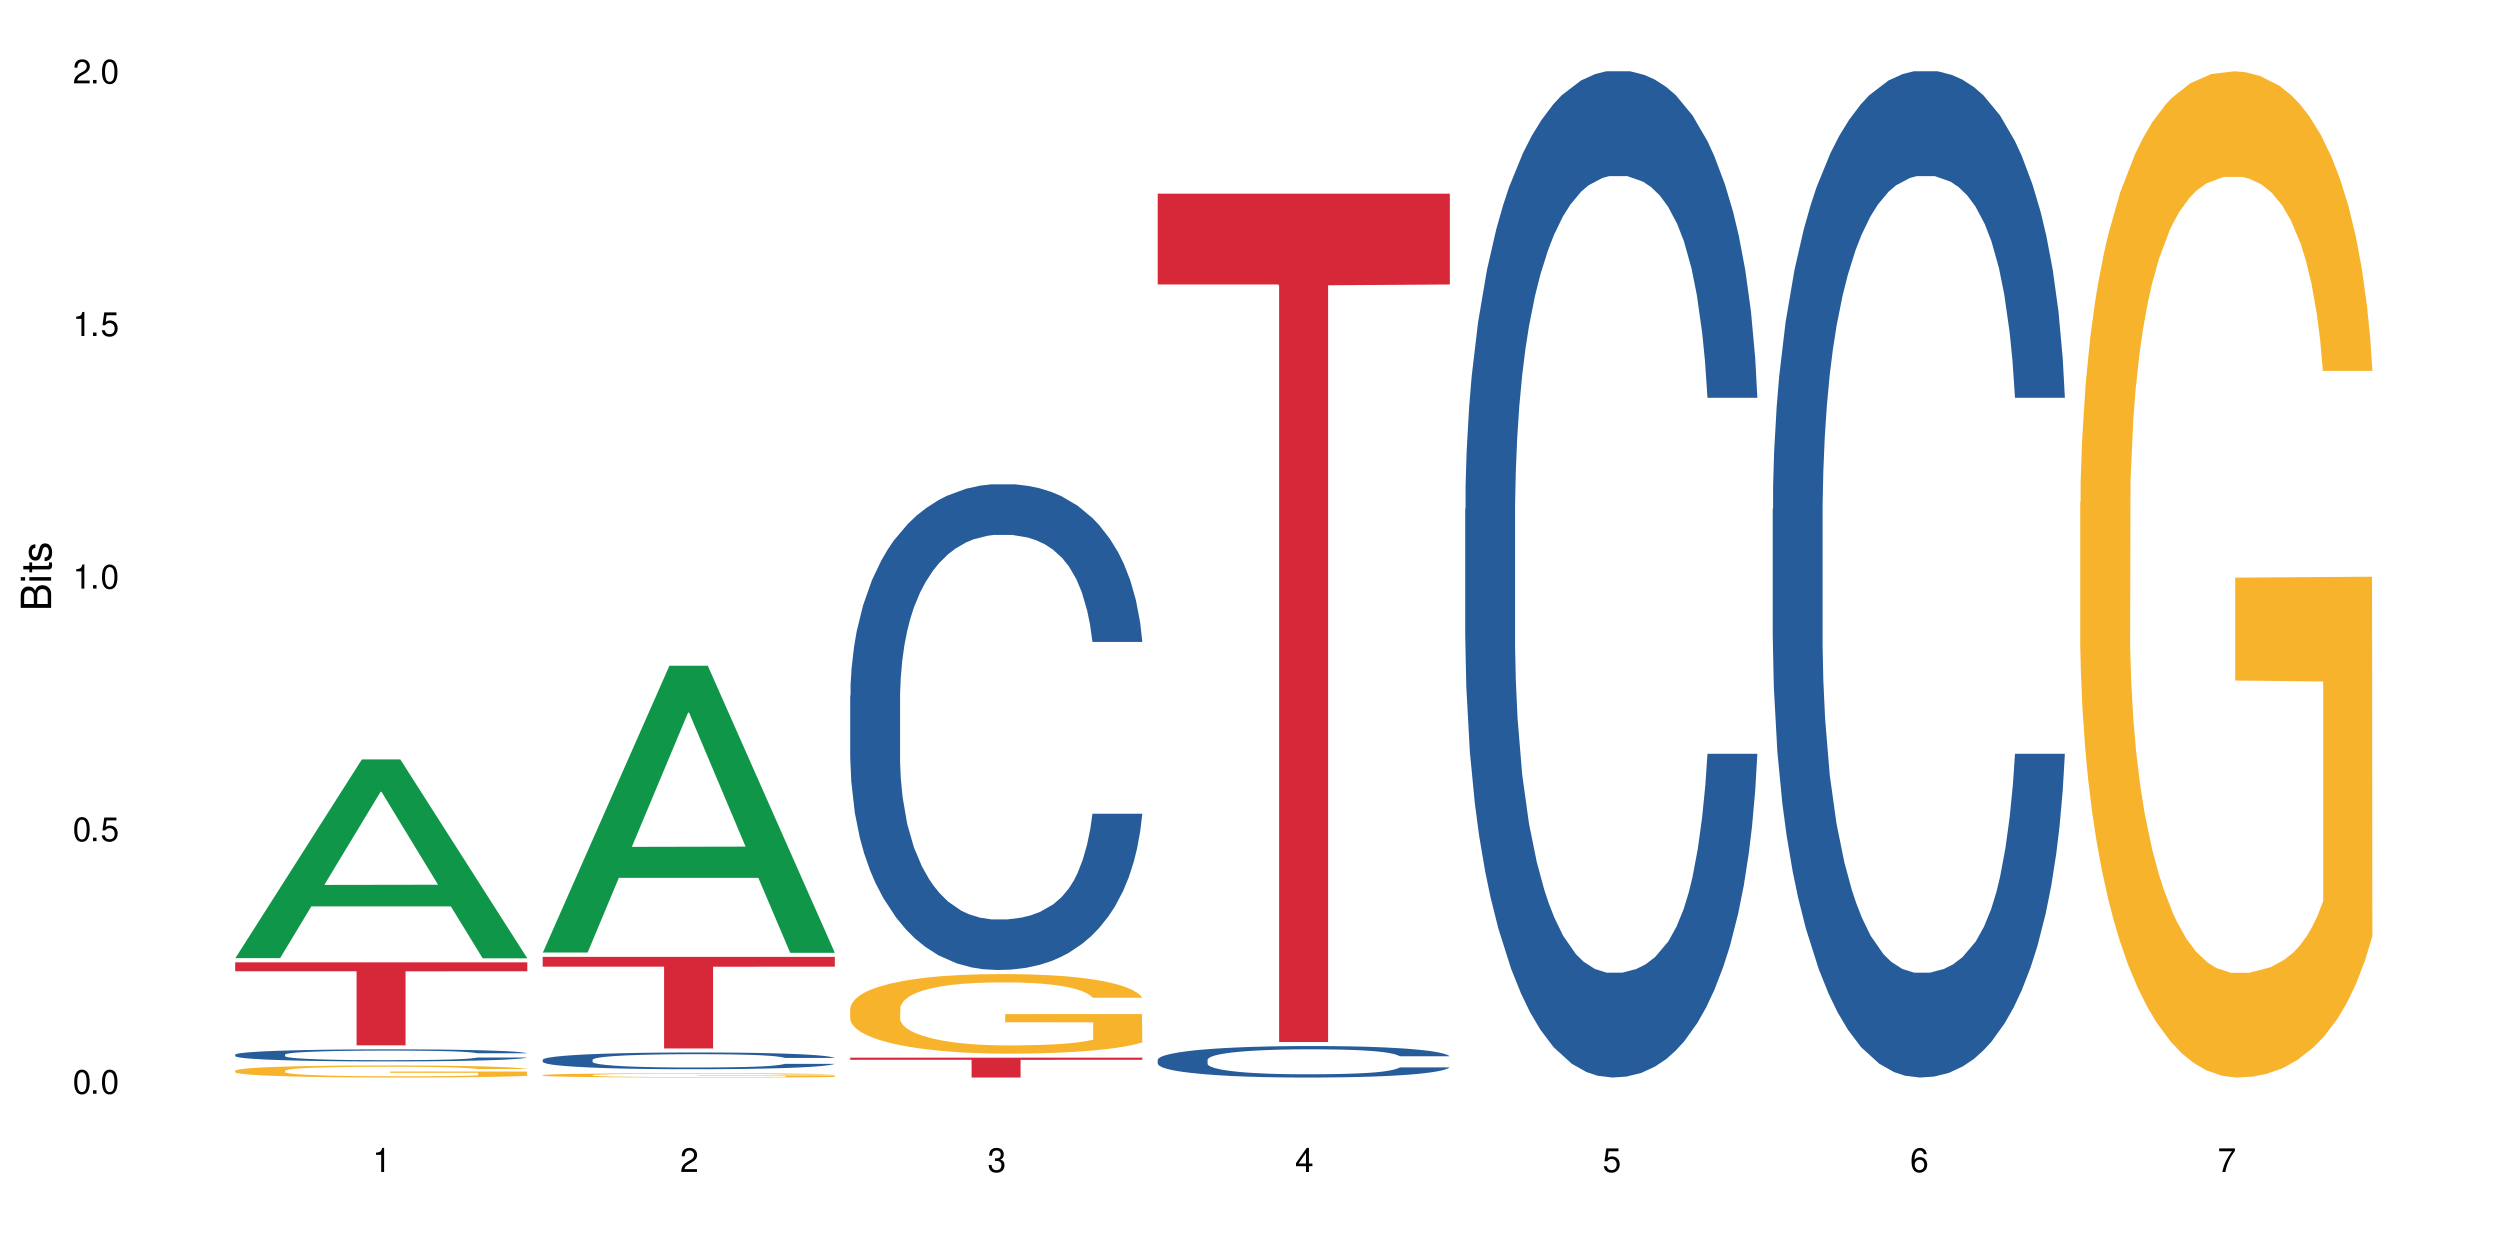 <?xml version="1.0" encoding="UTF-8"?>
<svg xmlns="http://www.w3.org/2000/svg" xmlns:xlink="http://www.w3.org/1999/xlink" width="720" height="360" viewBox="0 0 720 360">
<defs>
<g>
<g id="glyph-0-0">
</g>
<g id="glyph-0-1">
<path d="M 2.641 -6.938 C 2 -6.938 1.422 -6.656 1.078 -6.172 C 0.641 -5.562 0.406 -4.641 0.406 -3.359 C 0.406 -1.016 1.188 0.219 2.641 0.219 C 4.078 0.219 4.859 -1.016 4.859 -3.297 C 4.859 -4.641 4.656 -5.547 4.203 -6.172 C 3.844 -6.656 3.281 -6.938 2.641 -6.938 Z M 2.641 -6.188 C 3.547 -6.188 4 -5.25 4 -3.375 C 4 -1.406 3.562 -0.484 2.625 -0.484 C 1.734 -0.484 1.281 -1.438 1.281 -3.344 C 1.281 -5.25 1.734 -6.188 2.641 -6.188 Z M 2.641 -6.188 "/>
</g>
<g id="glyph-0-2">
<path d="M 1.828 -1 L 0.828 -1 L 0.828 0 L 1.828 0 Z M 1.828 -1 "/>
</g>
<g id="glyph-0-3">
<path d="M 4.562 -6.797 L 1.062 -6.797 L 0.547 -3.094 L 1.328 -3.094 C 1.719 -3.562 2.047 -3.734 2.578 -3.734 C 3.484 -3.734 4.062 -3.109 4.062 -2.094 C 4.062 -1.125 3.484 -0.531 2.578 -0.531 C 1.828 -0.531 1.375 -0.906 1.188 -1.672 L 0.328 -1.672 C 0.453 -1.109 0.547 -0.844 0.75 -0.594 C 1.125 -0.078 1.828 0.219 2.594 0.219 C 3.969 0.219 4.922 -0.781 4.922 -2.219 C 4.922 -3.562 4.031 -4.484 2.719 -4.484 C 2.25 -4.484 1.859 -4.359 1.469 -4.062 L 1.734 -5.969 L 4.562 -5.969 Z M 4.562 -6.797 "/>
</g>
<g id="glyph-0-4">
<path d="M 2.484 -4.938 L 2.484 0 L 3.328 0 L 3.328 -6.938 L 2.766 -6.938 C 2.469 -5.875 2.281 -5.734 0.984 -5.562 L 0.984 -4.938 Z M 2.484 -4.938 "/>
</g>
<g id="glyph-0-5">
<path d="M 4.859 -0.828 L 1.281 -0.828 C 1.359 -1.406 1.672 -1.781 2.5 -2.281 L 3.469 -2.828 C 4.406 -3.344 4.906 -4.062 4.906 -4.906 C 4.906 -5.484 4.672 -6.031 4.266 -6.406 C 3.859 -6.766 3.375 -6.938 2.719 -6.938 C 1.859 -6.938 1.219 -6.625 0.844 -6.031 C 0.609 -5.672 0.5 -5.234 0.484 -4.531 L 1.328 -4.531 C 1.359 -5.016 1.406 -5.281 1.531 -5.516 C 1.75 -5.938 2.188 -6.203 2.703 -6.203 C 3.469 -6.203 4.031 -5.641 4.031 -4.891 C 4.031 -4.344 3.719 -3.859 3.125 -3.516 L 2.234 -3 C 0.812 -2.172 0.406 -1.531 0.328 -0.016 L 4.859 -0.016 Z M 4.859 -0.828 "/>
</g>
<g id="glyph-0-6">
<path d="M 2.125 -3.188 L 2.578 -3.188 C 3.5 -3.188 3.984 -2.766 3.984 -1.922 C 3.984 -1.062 3.469 -0.531 2.594 -0.531 C 1.656 -0.531 1.203 -1 1.156 -2.016 L 0.312 -2.016 C 0.344 -1.453 0.438 -1.094 0.609 -0.781 C 0.953 -0.109 1.625 0.219 2.547 0.219 C 3.953 0.219 4.859 -0.625 4.859 -1.938 C 4.859 -2.828 4.516 -3.297 3.703 -3.594 C 4.344 -3.844 4.656 -4.328 4.656 -5.031 C 4.656 -6.219 3.875 -6.938 2.578 -6.938 C 1.203 -6.938 0.484 -6.172 0.453 -4.703 L 1.297 -4.703 C 1.312 -5.125 1.344 -5.359 1.453 -5.578 C 1.641 -5.969 2.062 -6.203 2.594 -6.203 C 3.344 -6.203 3.797 -5.75 3.797 -5 C 3.797 -4.516 3.609 -4.219 3.25 -4.047 C 3.016 -3.953 2.703 -3.922 2.125 -3.906 Z M 2.125 -3.188 "/>
</g>
<g id="glyph-0-7">
<path d="M 3.141 -1.672 L 3.141 0 L 3.984 0 L 3.984 -1.672 L 4.984 -1.672 L 4.984 -2.438 L 3.984 -2.438 L 3.984 -6.938 L 3.359 -6.938 L 0.266 -2.578 L 0.266 -1.672 Z M 3.141 -2.438 L 1 -2.438 L 3.141 -5.5 Z M 3.141 -2.438 "/>
</g>
<g id="glyph-0-8">
<path d="M 4.781 -5.125 C 4.609 -6.266 3.891 -6.938 2.844 -6.938 C 2.094 -6.938 1.422 -6.578 1.031 -5.953 C 0.594 -5.266 0.406 -4.422 0.406 -3.172 C 0.406 -2 0.578 -1.25 0.984 -0.641 C 1.359 -0.078 1.953 0.219 2.703 0.219 C 3.984 0.219 4.922 -0.75 4.922 -2.094 C 4.922 -3.375 4.062 -4.281 2.844 -4.281 C 2.172 -4.281 1.641 -4.031 1.281 -3.516 C 1.281 -5.234 1.828 -6.188 2.797 -6.188 C 3.391 -6.188 3.797 -5.797 3.938 -5.125 Z M 2.734 -3.531 C 3.547 -3.531 4.062 -2.953 4.062 -2.031 C 4.062 -1.156 3.484 -0.531 2.703 -0.531 C 1.922 -0.531 1.328 -1.188 1.328 -2.078 C 1.328 -2.938 1.906 -3.531 2.734 -3.531 Z M 2.734 -3.531 "/>
</g>
<g id="glyph-0-9">
<path d="M 4.984 -6.797 L 0.438 -6.797 L 0.438 -5.969 L 4.109 -5.969 C 2.5 -3.656 1.828 -2.234 1.328 0 L 2.219 0 C 2.594 -2.172 3.453 -4.047 4.984 -6.094 Z M 4.984 -6.797 "/>
</g>
<g id="glyph-1-0">
</g>
<g id="glyph-1-1">
<path d="M 0 -0.953 L 0 -4.891 C 0 -5.719 -0.234 -6.344 -0.734 -6.797 C -1.188 -7.234 -1.812 -7.469 -2.5 -7.469 C -3.547 -7.469 -4.188 -7 -4.625 -5.875 C -4.984 -6.688 -5.625 -7.094 -6.531 -7.094 C -7.172 -7.094 -7.734 -6.859 -8.141 -6.391 C -8.562 -5.922 -8.75 -5.344 -8.75 -4.5 L -8.75 -0.953 Z M -4.984 -2.062 L -7.766 -2.062 L -7.766 -4.219 C -7.766 -4.844 -7.688 -5.203 -7.453 -5.5 C -7.219 -5.812 -6.859 -5.969 -6.375 -5.969 C -5.891 -5.969 -5.531 -5.812 -5.297 -5.5 C -5.062 -5.203 -4.984 -4.844 -4.984 -4.219 Z M -0.984 -2.062 L -4 -2.062 L -4 -4.781 C -4 -5.766 -3.438 -6.359 -2.484 -6.359 C -1.547 -6.359 -0.984 -5.766 -0.984 -4.781 Z M -0.984 -2.062 "/>
</g>
<g id="glyph-1-2">
<path d="M -6.281 -1.797 L -6.281 -0.797 L 0 -0.797 L 0 -1.797 Z M -8.75 -1.797 L -8.75 -0.797 L -7.484 -0.797 L -7.484 -1.797 Z M -8.75 -1.797 "/>
</g>
<g id="glyph-1-3">
<path d="M -6.281 -3.047 L -6.281 -2.016 L -8.016 -2.016 L -8.016 -1.016 L -6.281 -1.016 L -6.281 -0.172 L -5.469 -0.172 L -5.469 -1.016 L -0.719 -1.016 C -0.078 -1.016 0.281 -1.453 0.281 -2.234 C 0.281 -2.5 0.25 -2.719 0.188 -3.047 L -0.641 -3.047 C -0.609 -2.906 -0.594 -2.766 -0.594 -2.562 C -0.594 -2.141 -0.719 -2.016 -1.156 -2.016 L -5.469 -2.016 L -5.469 -3.047 Z M -6.281 -3.047 "/>
</g>
<g id="glyph-1-4">
<path d="M -4.531 -5.25 C -5.766 -5.25 -6.469 -4.422 -6.469 -2.969 C -6.469 -1.516 -5.719 -0.562 -4.547 -0.562 C -3.562 -0.562 -3.094 -1.062 -2.734 -2.562 L -2.516 -3.484 C -2.344 -4.188 -2.094 -4.469 -1.641 -4.469 C -1.047 -4.469 -0.641 -3.875 -0.641 -3 C -0.641 -2.453 -0.797 -2 -1.062 -1.75 C -1.25 -1.594 -1.422 -1.531 -1.875 -1.469 L -1.875 -0.406 C -0.422 -0.453 0.281 -1.266 0.281 -2.922 C 0.281 -4.5 -0.5 -5.516 -1.719 -5.516 C -2.656 -5.516 -3.172 -4.984 -3.469 -3.734 L -3.703 -2.766 C -3.891 -1.953 -4.156 -1.609 -4.594 -1.609 C -5.188 -1.609 -5.547 -2.125 -5.547 -2.938 C -5.547 -3.75 -5.203 -4.172 -4.531 -4.203 Z M -4.531 -5.25 "/>
</g>
</g>
</defs>
<rect x="-72" y="-36" width="864" height="432" fill="rgb(100%, 100%, 100%)" fill-opacity="1"/>
<path fill-rule="nonzero" fill="rgb(6.275%, 58.824%, 28.235%)" fill-opacity="1" d="M 67.73 275.945 L 67.82 275.891 L 104.227 218.699 L 115.281 218.699 L 151.867 275.996 L 139.012 275.996 L 129.844 261.043 L 89.664 261.043 L 80.676 275.945 L 67.73 275.945 L 93.527 254.855 L 126.156 254.801 L 109.887 228.062 L 109.707 228.008 L 109.527 228.168 L 93.438 254.801 L 93.527 254.855 Z M 67.73 275.945 "/>
<path fill-rule="nonzero" fill="rgb(14.51%, 36.078%, 60%)" fill-opacity="1" d="M 67.73 303.73 L 67.832 303.727 L 67.832 303.648 L 68.141 303.527 L 68.859 303.375 L 69.578 303.273 L 71.426 303.086 L 73.988 302.902 L 76.656 302.762 L 78.605 302.68 L 80.352 302.617 L 84.352 302.5 L 86.918 302.438 L 89.688 302.387 L 93.074 302.332 L 95.535 302.301 L 101.078 302.25 L 105.18 302.227 L 108.363 302.215 L 115.238 302.215 L 119.34 302.23 L 122.316 302.246 L 125.598 302.27 L 128.371 302.301 L 133.191 302.371 L 137.5 302.457 L 139.449 302.508 L 142.527 302.609 L 144.891 302.703 L 146.531 302.785 L 148.379 302.902 L 150.02 303.047 L 151.25 303.207 L 151.867 303.344 L 137.5 303.344 L 136.785 303.219 L 135.961 303.117 L 134.422 302.988 L 132.883 302.898 L 130.73 302.805 L 128.781 302.742 L 126.113 302.684 L 123.754 302.645 L 121.289 302.617 L 118.93 302.598 L 114.414 302.578 L 109.184 302.578 L 107.234 302.586 L 103.23 302.609 L 101.078 302.633 L 98 302.676 L 95.844 302.719 L 93.281 302.781 L 91.535 302.836 L 89.379 302.918 L 87.84 302.992 L 86.098 303.098 L 85.07 303.176 L 84.148 303.266 L 83.328 303.371 L 82.711 303.48 L 82.301 303.598 L 82.094 303.715 L 82.094 304.207 L 82.301 304.32 L 82.812 304.453 L 84.148 304.648 L 86.098 304.816 L 88.355 304.949 L 90.508 305.043 L 91.742 305.09 L 93.383 305.141 L 95.945 305.203 L 99.641 305.266 L 101.797 305.293 L 105.078 305.316 L 108.465 305.332 L 112.98 305.332 L 116.98 305.316 L 119.648 305.301 L 122.418 305.277 L 126.215 305.223 L 128.574 305.172 L 130.629 305.109 L 132.168 305.051 L 133.191 305 L 134.73 304.902 L 135.961 304.793 L 136.887 304.684 L 137.5 304.574 L 151.867 304.574 L 151.25 304.703 L 150.328 304.824 L 149.402 304.918 L 147.969 305.027 L 146.324 305.129 L 143.965 305.238 L 142.016 305.312 L 139.449 305.391 L 137.09 305.449 L 134.527 305.504 L 130.73 305.57 L 128.266 305.602 L 125.598 305.629 L 122.418 305.656 L 118.418 305.676 L 114.109 305.688 L 110.105 305.691 L 105.797 305.688 L 102.617 305.672 L 98.41 305.645 L 93.176 305.586 L 89.379 305.527 L 86.406 305.469 L 83.84 305.402 L 80.969 305.316 L 77.273 305.18 L 75.016 305.07 L 73.477 304.98 L 71.734 304.855 L 70.5 304.746 L 69.066 304.566 L 68.039 304.344 L 67.73 304.168 Z M 67.73 303.73 "/>
<path fill-rule="nonzero" fill="rgb(96.863%, 70.196%, 16.863%)" fill-opacity="1" d="M 67.73 308.344 L 67.832 308.344 L 67.832 308.277 L 68.242 308.137 L 69.27 307.938 L 70.605 307.777 L 72.039 307.648 L 72.965 307.582 L 74.504 307.488 L 75.836 307.418 L 79.223 307.277 L 83.531 307.141 L 85.891 307.086 L 88.559 307.031 L 92.355 306.973 L 94.102 306.949 L 99.438 306.898 L 105.488 306.867 L 112.16 306.855 L 115.238 306.859 L 119.441 306.871 L 125.188 306.906 L 128.473 306.938 L 131.039 306.973 L 133.707 307.012 L 136.988 307.074 L 140.066 307.152 L 142.527 307.227 L 144.992 307.324 L 147.043 307.426 L 148.789 307.535 L 150.328 307.668 L 151.25 307.781 L 151.867 307.891 L 137.605 307.891 L 136.785 307.781 L 135.859 307.695 L 134.32 307.59 L 132.781 307.512 L 131.242 307.453 L 128.371 307.371 L 125.906 307.32 L 122.828 307.277 L 119.855 307.246 L 116.469 307.227 L 114.414 307.223 L 108.977 307.223 L 104.055 307.242 L 101.18 307.27 L 99.129 307.293 L 96.254 307.344 L 94.512 307.379 L 93.484 307.406 L 90.406 307.504 L 88.355 307.594 L 87.227 307.652 L 85.789 307.75 L 84.762 307.836 L 83.633 307.961 L 83.02 308.055 L 82.199 308.273 L 82.094 308.844 L 82.402 308.965 L 83.02 309.094 L 83.84 309.207 L 85.07 309.328 L 86.301 309.422 L 88.457 309.547 L 90.305 309.629 L 91.742 309.684 L 94.512 309.766 L 95.641 309.797 L 98.309 309.852 L 101.078 309.898 L 104.465 309.938 L 107.027 309.953 L 111.133 309.969 L 116.363 309.969 L 122.52 309.953 L 126.422 309.926 L 129.09 309.902 L 130.832 309.879 L 132.988 309.844 L 134.527 309.812 L 135.961 309.777 L 137.707 309.723 L 137.707 308.965 L 112.363 308.961 L 112.363 308.605 L 151.762 308.602 L 151.867 309.844 L 149.711 309.93 L 147.043 310.012 L 144.48 310.074 L 141.812 310.129 L 138.016 310.191 L 134.938 310.227 L 130.215 310.273 L 125.906 310.301 L 121.395 310.32 L 117.391 310.328 L 112.672 310.332 L 108.465 310.324 L 103.949 310.309 L 100.359 310.281 L 97.074 310.25 L 93.793 310.207 L 89.688 310.141 L 87.02 310.09 L 84.25 310.02 L 81.48 309.941 L 79.016 309.855 L 77.375 309.789 L 75.734 309.715 L 73.988 309.617 L 72.348 309.512 L 71.117 309.41 L 69.988 309.301 L 69.168 309.195 L 68.348 309.055 L 67.938 308.938 L 67.73 308.84 Z M 67.73 308.344 "/>
<path fill-rule="nonzero" fill="rgb(83.922%, 15.686%, 22.353%)" fill-opacity="1" d="M 67.73 277.16 L 151.867 277.16 L 151.867 279.719 L 116.801 279.742 L 116.801 301.055 L 102.695 301.055 L 102.695 279.766 L 102.488 279.719 L 67.73 279.719 Z M 67.73 277.16 "/>
<path fill-rule="nonzero" fill="rgb(6.275%, 58.824%, 28.235%)" fill-opacity="1" d="M 156.293 274.328 L 156.383 274.25 L 192.789 191.738 L 203.844 191.738 L 240.43 274.406 L 227.574 274.406 L 218.406 252.828 L 178.227 252.828 L 169.238 274.328 L 156.293 274.328 L 182.094 243.898 L 214.723 243.824 L 198.453 205.246 L 198.273 205.168 L 198.094 205.402 L 182.004 243.824 L 182.094 243.898 Z M 156.293 274.328 "/>
<path fill-rule="nonzero" fill="rgb(14.51%, 36.078%, 60%)" fill-opacity="1" d="M 156.293 305.211 L 156.398 305.207 L 156.398 305.102 L 156.703 304.934 L 157.422 304.723 L 158.141 304.578 L 159.988 304.316 L 162.555 304.066 L 165.223 303.871 L 167.172 303.758 L 168.914 303.668 L 172.918 303.504 L 175.48 303.422 L 178.25 303.348 L 181.637 303.273 L 184.102 303.227 L 189.641 303.156 L 193.746 303.125 L 196.926 303.113 L 203.801 303.113 L 207.902 303.133 L 210.879 303.152 L 214.164 303.188 L 216.934 303.227 L 221.754 303.324 L 226.066 303.449 L 228.016 303.52 L 231.094 303.656 L 233.453 303.789 L 235.094 303.902 L 236.941 304.066 L 238.582 304.266 L 239.812 304.488 L 240.43 304.68 L 226.066 304.68 L 225.348 304.504 L 224.527 304.367 L 222.988 304.184 L 221.449 304.059 L 219.293 303.93 L 217.344 303.844 L 214.676 303.762 L 212.316 303.707 L 209.855 303.668 L 207.492 303.641 L 202.98 303.617 L 197.746 303.617 L 195.797 303.625 L 191.797 303.66 L 189.641 303.691 L 186.562 303.754 L 184.406 303.809 L 181.844 303.898 L 180.098 303.973 L 177.945 304.086 L 176.406 304.188 L 174.66 304.336 L 173.633 304.445 L 172.711 304.57 L 171.891 304.715 L 171.273 304.867 L 170.863 305.031 L 170.66 305.191 L 170.66 305.875 L 170.863 306.031 L 171.379 306.219 L 172.711 306.488 L 174.66 306.719 L 176.918 306.906 L 179.074 307.039 L 180.305 307.098 L 181.945 307.172 L 184.512 307.258 L 188.203 307.348 L 190.359 307.383 L 193.641 307.418 L 197.027 307.434 L 201.543 307.434 L 205.543 307.418 L 208.211 307.395 L 210.98 307.359 L 214.777 307.285 L 217.137 307.215 L 219.191 307.129 L 220.73 307.047 L 221.754 306.977 L 223.293 306.84 L 224.527 306.688 L 225.449 306.535 L 226.066 306.387 L 240.43 306.387 L 239.812 306.562 L 238.891 306.734 L 237.969 306.863 L 236.531 307.016 L 234.891 307.152 L 232.527 307.309 L 230.578 307.406 L 228.016 307.52 L 225.656 307.602 L 223.09 307.676 L 219.293 307.766 L 216.832 307.809 L 214.164 307.848 L 210.98 307.883 L 206.98 307.914 L 202.672 307.934 L 198.668 307.938 L 194.359 307.93 L 191.18 307.91 L 186.973 307.871 L 181.738 307.793 L 177.945 307.707 L 174.969 307.625 L 172.402 307.535 L 169.531 307.418 L 165.836 307.223 L 163.578 307.074 L 162.039 306.949 L 160.297 306.777 L 159.066 306.625 L 157.629 306.375 L 156.602 306.062 L 156.293 305.82 Z M 156.293 305.211 "/>
<path fill-rule="nonzero" fill="rgb(96.863%, 70.196%, 16.863%)" fill-opacity="1" d="M 156.293 309.629 L 156.398 309.629 L 156.398 309.605 L 156.809 309.555 L 157.832 309.484 L 159.168 309.426 L 160.605 309.383 L 161.527 309.359 L 163.066 309.324 L 164.398 309.301 L 167.785 309.25 L 172.094 309.203 L 174.457 309.184 L 177.121 309.164 L 180.918 309.141 L 182.664 309.133 L 188 309.117 L 194.051 309.105 L 200.723 309.102 L 203.801 309.102 L 208.008 309.105 L 213.754 309.121 L 217.035 309.129 L 219.602 309.141 L 222.27 309.156 L 225.551 309.18 L 228.629 309.207 L 231.094 309.234 L 233.555 309.266 L 235.605 309.301 L 237.352 309.344 L 238.891 309.391 L 239.812 309.43 L 240.43 309.469 L 226.168 309.469 L 225.348 309.43 L 224.422 309.398 L 222.883 309.359 L 221.344 309.332 L 219.805 309.312 L 216.934 309.285 L 214.473 309.266 L 211.395 309.25 L 208.418 309.238 L 205.031 309.234 L 202.98 309.23 L 197.543 309.23 L 192.617 309.238 L 189.742 309.246 L 187.691 309.258 L 184.816 309.273 L 183.074 309.285 L 182.047 309.297 L 178.969 309.332 L 176.918 309.363 L 175.789 309.383 L 174.352 309.418 L 173.328 309.449 L 172.199 309.492 L 171.582 309.527 L 170.762 309.602 L 170.66 309.805 L 170.965 309.848 L 171.582 309.895 L 172.402 309.934 L 173.633 309.977 L 174.867 310.008 L 177.02 310.055 L 178.867 310.082 L 180.305 310.102 L 183.074 310.133 L 184.203 310.141 L 186.871 310.164 L 189.641 310.18 L 193.027 310.191 L 195.59 310.199 L 199.695 310.203 L 204.93 310.203 L 211.086 310.199 L 214.984 310.188 L 217.652 310.18 L 219.395 310.172 L 221.551 310.16 L 223.09 310.148 L 224.527 310.137 L 226.27 310.117 L 226.27 309.848 L 200.926 309.848 L 200.926 309.723 L 240.328 309.719 L 240.43 310.16 L 238.273 310.191 L 235.605 310.219 L 233.043 310.242 L 230.375 310.262 L 226.578 310.281 L 223.5 310.297 L 218.781 310.312 L 214.473 310.32 L 209.957 310.328 L 205.953 310.332 L 197.027 310.332 L 192.512 310.324 L 188.922 310.312 L 185.641 310.305 L 182.355 310.289 L 178.25 310.266 L 175.582 310.246 L 172.812 310.223 L 170.043 310.195 L 167.582 310.164 L 165.938 310.141 L 164.297 310.113 L 162.555 310.078 L 160.91 310.043 L 159.68 310.008 L 158.551 309.969 L 157.73 309.93 L 156.91 309.879 L 156.5 309.84 L 156.293 309.805 Z M 156.293 309.629 "/>
<path fill-rule="nonzero" fill="rgb(83.922%, 15.686%, 22.353%)" fill-opacity="1" d="M 156.293 275.57 L 240.43 275.57 L 240.43 278.395 L 205.363 278.418 L 205.363 301.949 L 191.258 301.949 L 191.258 278.441 L 191.051 278.395 L 156.293 278.395 Z M 156.293 275.57 "/>
<path fill-rule="nonzero" fill="rgb(14.51%, 36.078%, 60%)" fill-opacity="1" d="M 244.859 200.348 L 244.961 200.219 L 244.961 197.148 L 245.27 192.289 L 245.988 186.152 L 246.703 181.934 L 248.551 174.387 L 251.117 167.098 L 253.785 161.473 L 255.734 158.148 L 257.477 155.59 L 261.48 150.859 L 264.043 148.43 L 266.816 146.258 L 270.199 144.082 L 272.664 142.805 L 278.203 140.758 L 282.309 139.863 L 285.488 139.48 L 292.363 139.48 L 296.469 139.992 L 299.441 140.629 L 302.727 141.652 L 305.496 142.805 L 310.32 145.617 L 314.629 149.199 L 316.578 151.242 L 319.656 155.207 L 322.016 159.043 L 323.656 162.367 L 325.504 167.098 L 327.145 172.855 L 328.379 179.375 L 328.992 184.875 L 314.629 184.875 L 313.91 179.758 L 313.09 175.793 L 311.551 170.551 L 310.012 166.844 L 307.855 163.137 L 305.906 160.707 L 303.238 158.277 L 300.879 156.742 L 298.418 155.59 L 296.059 154.824 L 291.543 154.059 L 286.309 154.059 L 284.359 154.312 L 280.359 155.336 L 278.203 156.23 L 275.125 158.02 L 272.973 159.684 L 270.406 162.242 L 268.66 164.414 L 266.508 167.738 L 264.969 170.68 L 263.223 174.898 L 262.199 178.098 L 261.273 181.676 L 260.453 185.895 L 259.84 190.371 L 259.426 195.102 L 259.223 199.707 L 259.223 219.527 L 259.426 224.129 L 259.941 229.5 L 261.273 237.301 L 263.223 244.078 L 265.48 249.449 L 267.637 253.285 L 268.867 255.074 L 270.508 257.121 L 273.074 259.676 L 276.77 262.234 L 278.922 263.258 L 282.207 264.281 L 285.59 264.793 L 290.105 264.793 L 294.109 264.281 L 296.773 263.641 L 299.547 262.617 L 303.344 260.445 L 305.703 258.398 L 307.754 255.969 L 309.293 253.539 L 310.32 251.492 L 311.859 247.531 L 313.09 243.184 L 314.012 238.707 L 314.629 234.359 L 328.992 234.359 L 328.379 239.473 L 327.453 244.461 L 326.531 248.168 L 325.094 252.645 L 323.453 256.609 L 321.094 261.086 L 319.145 264.023 L 316.578 267.223 L 314.219 269.652 L 311.652 271.824 L 307.855 274.383 L 305.395 275.66 L 302.727 276.812 L 299.547 277.836 L 295.543 278.73 L 291.234 279.242 L 287.234 279.371 L 282.926 279.113 L 279.742 278.602 L 275.535 277.453 L 270.305 275.148 L 266.508 272.719 L 263.531 270.289 L 260.965 267.734 L 258.094 264.281 L 254.398 258.656 L 252.145 254.309 L 250.605 250.727 L 248.859 245.738 L 247.629 241.266 L 246.191 234.102 L 245.164 225.023 L 244.859 217.992 Z M 244.859 200.348 "/>
<path fill-rule="nonzero" fill="rgb(96.863%, 70.196%, 16.863%)" fill-opacity="1" d="M 244.859 290.348 L 244.961 290.328 L 244.961 289.91 L 245.371 288.969 L 246.398 287.672 L 247.73 286.602 L 249.168 285.766 L 250.09 285.328 L 251.629 284.699 L 252.965 284.238 L 256.348 283.297 L 260.66 282.418 L 263.02 282.039 L 265.688 281.684 L 269.484 281.285 L 271.227 281.141 L 276.562 280.805 L 282.617 280.598 L 289.285 280.535 L 292.363 280.555 L 296.57 280.637 L 302.316 280.867 L 305.598 281.078 L 308.164 281.285 L 310.832 281.559 L 314.117 281.977 L 317.195 282.48 L 319.656 282.98 L 322.117 283.609 L 324.172 284.281 L 325.914 285.012 L 327.453 285.891 L 328.379 286.625 L 328.992 287.355 L 314.73 287.355 L 313.91 286.625 L 312.988 286.059 L 311.449 285.367 L 309.91 284.867 L 308.371 284.469 L 305.496 283.926 L 303.035 283.59 L 299.957 283.297 L 296.98 283.109 L 293.594 282.98 L 291.543 282.941 L 286.105 282.941 L 281.18 283.086 L 278.309 283.254 L 276.254 283.422 L 273.383 283.734 L 271.637 283.988 L 270.613 284.152 L 267.535 284.805 L 265.48 285.391 L 264.352 285.785 L 262.918 286.414 L 261.891 286.98 L 260.762 287.816 L 260.145 288.445 L 259.324 289.867 L 259.223 293.637 L 259.531 294.43 L 260.145 295.289 L 260.965 296.043 L 262.199 296.836 L 263.43 297.445 L 265.582 298.262 L 267.43 298.805 L 268.867 299.16 L 271.637 299.727 L 272.766 299.914 L 275.434 300.293 L 278.203 300.586 L 281.59 300.836 L 284.156 300.961 L 288.258 301.066 L 293.492 301.066 L 299.648 300.941 L 303.547 300.773 L 306.215 300.605 L 307.961 300.457 L 310.113 300.23 L 311.652 300.02 L 313.09 299.789 L 314.832 299.434 L 314.832 294.43 L 289.492 294.41 L 289.492 292.066 L 328.891 292.043 L 328.992 300.23 L 326.84 300.793 L 324.172 301.336 L 321.605 301.758 L 318.938 302.113 L 315.141 302.512 L 312.062 302.762 L 307.344 303.055 L 303.035 303.242 L 298.52 303.367 L 294.52 303.43 L 289.797 303.453 L 285.59 303.41 L 281.078 303.285 L 277.484 303.117 L 274.203 302.906 L 270.918 302.637 L 266.816 302.195 L 264.148 301.84 L 261.379 301.402 L 258.605 300.879 L 256.145 300.312 L 254.504 299.871 L 252.859 299.371 L 251.117 298.742 L 249.477 298.031 L 248.242 297.383 L 247.113 296.648 L 246.293 295.957 L 245.473 295.016 L 245.062 294.262 L 244.859 293.613 Z M 244.859 290.348 "/>
<path fill-rule="nonzero" fill="rgb(83.922%, 15.686%, 22.353%)" fill-opacity="1" d="M 244.859 304.617 L 328.992 304.617 L 328.992 305.227 L 293.93 305.234 L 293.93 310.332 L 279.82 310.332 L 279.82 305.238 L 279.617 305.227 L 244.859 305.227 Z M 244.859 304.617 "/>
<path fill-rule="nonzero" fill="rgb(14.51%, 36.078%, 60%)" fill-opacity="1" d="M 333.422 305.211 L 333.523 305.203 L 333.523 305.004 L 333.832 304.691 L 334.551 304.293 L 335.27 304.02 L 337.113 303.531 L 339.68 303.059 L 342.348 302.691 L 344.297 302.477 L 346.043 302.312 L 350.043 302.004 L 352.609 301.848 L 355.379 301.707 L 358.766 301.566 L 361.227 301.484 L 366.766 301.352 L 370.871 301.293 L 374.051 301.266 L 380.926 301.266 L 385.031 301.301 L 388.008 301.344 L 391.289 301.41 L 394.059 301.484 L 398.883 301.664 L 403.191 301.898 L 405.141 302.031 L 408.219 302.285 L 410.578 302.535 L 412.223 302.75 L 414.066 303.059 L 415.711 303.43 L 416.941 303.852 L 417.555 304.211 L 403.191 304.211 L 402.473 303.879 L 401.652 303.621 L 400.113 303.281 L 398.574 303.039 L 396.422 302.801 L 394.469 302.645 L 391.805 302.484 L 389.441 302.387 L 386.98 302.312 L 384.621 302.262 L 380.105 302.211 L 374.875 302.211 L 372.922 302.23 L 368.922 302.297 L 366.766 302.352 L 363.688 302.469 L 361.535 302.578 L 358.969 302.742 L 357.227 302.883 L 355.07 303.098 L 353.531 303.289 L 351.789 303.562 L 350.762 303.77 L 349.836 304 L 349.016 304.273 L 348.402 304.566 L 347.992 304.871 L 347.785 305.172 L 347.785 306.453 L 347.992 306.754 L 348.504 307.102 L 349.836 307.605 L 351.789 308.047 L 354.043 308.395 L 356.199 308.641 L 357.43 308.758 L 359.07 308.891 L 361.637 309.055 L 365.332 309.223 L 367.484 309.289 L 370.77 309.355 L 374.156 309.387 L 378.668 309.387 L 382.672 309.355 L 385.34 309.312 L 388.109 309.246 L 391.906 309.105 L 394.266 308.973 L 396.316 308.816 L 397.855 308.66 L 398.883 308.527 L 400.422 308.27 L 401.652 307.988 L 402.578 307.699 L 403.191 307.414 L 417.555 307.414 L 416.941 307.746 L 416.016 308.07 L 415.094 308.312 L 413.656 308.602 L 412.016 308.859 L 409.656 309.148 L 407.707 309.34 L 405.141 309.547 L 402.781 309.703 L 400.215 309.844 L 396.422 310.008 L 393.957 310.094 L 391.289 310.168 L 388.109 310.234 L 384.109 310.289 L 379.797 310.324 L 375.797 310.332 L 371.488 310.316 L 368.305 310.281 L 364.102 310.207 L 358.867 310.059 L 355.07 309.902 L 352.094 309.742 L 349.531 309.578 L 346.656 309.355 L 342.965 308.988 L 340.707 308.707 L 339.168 308.477 L 337.422 308.152 L 336.191 307.863 L 334.754 307.398 L 333.73 306.812 L 333.422 306.355 Z M 333.422 305.211 "/>
<path fill-rule="nonzero" fill="rgb(83.922%, 15.686%, 22.353%)" fill-opacity="1" d="M 333.422 55.777 L 417.555 55.777 L 417.555 81.93 L 382.492 82.16 L 382.492 300.105 L 368.383 300.105 L 368.383 82.387 L 368.18 81.93 L 333.422 81.93 Z M 333.422 55.777 "/>
<path fill-rule="nonzero" fill="rgb(14.51%, 36.078%, 60%)" fill-opacity="1" d="M 421.984 146.621 L 422.086 146.355 L 422.086 140 L 422.395 129.934 L 423.113 117.215 L 423.832 108.477 L 425.68 92.844 L 428.242 77.746 L 430.91 66.09 L 432.859 59.203 L 434.605 53.902 L 438.605 44.102 L 441.172 39.07 L 443.941 34.566 L 447.328 30.062 L 449.789 27.414 L 455.332 23.176 L 459.434 21.32 L 462.617 20.527 L 469.488 20.527 L 473.594 21.586 L 476.57 22.91 L 479.852 25.031 L 482.625 27.414 L 487.445 33.242 L 491.754 40.66 L 493.703 44.898 L 496.781 53.109 L 499.145 61.055 L 500.785 67.945 L 502.633 77.746 L 504.273 89.668 L 505.504 103.176 L 506.121 114.566 L 491.754 114.566 L 491.035 103.973 L 490.215 95.758 L 488.676 84.898 L 487.137 77.215 L 484.984 69.535 L 483.035 64.5 L 480.367 59.469 L 478.008 56.289 L 475.543 53.902 L 473.184 52.316 L 468.668 50.727 L 463.438 50.727 L 461.488 51.254 L 457.484 53.375 L 455.332 55.23 L 452.254 58.938 L 450.098 62.383 L 447.531 67.68 L 445.789 72.184 L 443.633 79.07 L 442.094 85.164 L 440.352 93.906 L 439.324 100.527 L 438.402 107.945 L 437.582 116.688 L 436.965 125.957 L 436.555 135.762 L 436.348 145.297 L 436.348 186.355 L 436.555 195.895 L 437.066 207.02 L 438.402 223.18 L 440.352 237.219 L 442.609 248.344 L 444.762 256.293 L 445.992 260 L 447.637 264.238 L 450.199 269.535 L 453.895 274.836 L 456.051 276.953 L 459.332 279.074 L 462.719 280.133 L 467.234 280.133 L 471.234 279.074 L 473.902 277.75 L 476.672 275.629 L 480.469 271.125 L 482.828 266.887 L 484.879 261.855 L 486.418 256.82 L 487.445 252.582 L 488.984 244.371 L 490.215 235.363 L 491.141 226.094 L 491.754 217.086 L 506.121 217.086 L 505.504 227.684 L 504.582 238.012 L 503.656 245.695 L 502.223 254.969 L 500.578 263.18 L 498.219 272.449 L 496.27 278.543 L 493.703 285.168 L 491.344 290.199 L 488.781 294.703 L 484.984 300 L 482.52 302.648 L 479.852 305.035 L 476.672 307.152 L 472.672 309.008 L 468.363 310.066 L 464.359 310.332 L 460.051 309.801 L 456.871 308.742 L 452.664 306.359 L 447.43 301.59 L 443.633 296.559 L 440.66 291.523 L 438.094 286.227 L 435.219 279.074 L 431.527 267.418 L 429.27 258.41 L 427.73 250.992 L 425.984 240.664 L 424.754 231.391 L 423.32 216.555 L 422.293 197.746 L 421.984 183.18 Z M 421.984 146.621 "/>
<path fill-rule="nonzero" fill="rgb(14.51%, 36.078%, 60%)" fill-opacity="1" d="M 510.547 146.621 L 510.652 146.355 L 510.652 140 L 510.957 129.934 L 511.676 117.215 L 512.395 108.477 L 514.242 92.844 L 516.809 77.746 L 519.473 66.09 L 521.426 59.203 L 523.168 53.902 L 527.168 44.102 L 529.734 39.07 L 532.504 34.566 L 535.891 30.062 L 538.355 27.414 L 543.895 23.176 L 548 21.32 L 551.18 20.527 L 558.055 20.527 L 562.156 21.586 L 565.133 22.91 L 568.418 25.031 L 571.188 27.414 L 576.008 33.242 L 580.32 40.66 L 582.27 44.898 L 585.348 53.109 L 587.707 61.055 L 589.348 67.945 L 591.195 77.746 L 592.836 89.668 L 594.066 103.176 L 594.684 114.566 L 580.32 114.566 L 579.602 103.973 L 578.781 95.758 L 577.242 84.898 L 575.703 77.215 L 573.547 69.535 L 571.598 64.5 L 568.93 59.469 L 566.57 56.289 L 564.105 53.902 L 561.746 52.316 L 557.234 50.727 L 552 50.727 L 550.051 51.254 L 546.051 53.375 L 543.895 55.23 L 540.816 58.938 L 538.66 62.383 L 536.098 67.68 L 534.352 72.184 L 532.199 79.07 L 530.66 85.164 L 528.914 93.906 L 527.887 100.527 L 526.965 107.945 L 526.145 116.688 L 525.527 125.957 L 525.117 135.762 L 524.914 145.297 L 524.914 186.355 L 525.117 195.895 L 525.629 207.02 L 526.965 223.18 L 528.914 237.219 L 531.172 248.344 L 533.324 256.293 L 534.559 260 L 536.199 264.238 L 538.766 269.535 L 542.457 274.836 L 544.613 276.953 L 547.895 279.074 L 551.281 280.133 L 555.797 280.133 L 559.797 279.074 L 562.465 277.75 L 565.234 275.629 L 569.031 271.125 L 571.391 266.887 L 573.445 261.855 L 574.984 256.82 L 576.008 252.582 L 577.547 244.371 L 578.781 235.363 L 579.703 226.094 L 580.32 217.086 L 594.684 217.086 L 594.066 227.684 L 593.145 238.012 L 592.223 245.695 L 590.785 254.969 L 589.145 263.18 L 586.781 272.449 L 584.832 278.543 L 582.27 285.168 L 579.91 290.199 L 577.344 294.703 L 573.547 300 L 571.086 302.648 L 568.418 305.035 L 565.234 307.152 L 561.234 309.008 L 556.926 310.066 L 552.922 310.332 L 548.613 309.801 L 545.434 308.742 L 541.227 306.359 L 535.992 301.59 L 532.199 296.559 L 529.223 291.523 L 526.656 286.227 L 523.785 279.074 L 520.09 267.418 L 517.832 258.41 L 516.293 250.992 L 514.551 240.664 L 513.316 231.391 L 511.883 216.555 L 510.855 197.746 L 510.547 183.18 Z M 510.547 146.621 "/>
<path fill-rule="nonzero" fill="rgb(96.863%, 70.196%, 16.863%)" fill-opacity="1" d="M 599.113 144.652 L 599.215 144.387 L 599.215 139.094 L 599.625 127.184 L 600.652 110.777 L 601.984 97.277 L 603.422 86.691 L 604.344 81.133 L 605.883 73.195 L 607.219 67.371 L 610.602 55.461 L 614.914 44.348 L 617.273 39.582 L 619.941 35.082 L 623.738 30.055 L 625.48 28.203 L 630.816 23.965 L 636.871 21.32 L 643.539 20.527 L 646.617 20.789 L 650.824 21.848 L 656.57 24.762 L 659.852 27.406 L 662.418 30.055 L 665.086 33.496 L 668.367 38.789 L 671.445 45.141 L 673.91 51.492 L 676.371 59.43 L 678.426 67.902 L 680.168 77.164 L 681.707 88.281 L 682.633 97.543 L 683.246 106.805 L 668.984 106.805 L 668.164 97.543 L 667.242 90.398 L 665.703 81.664 L 664.164 75.312 L 662.625 70.281 L 659.75 63.402 L 657.289 59.168 L 654.211 55.461 L 651.234 53.078 L 647.848 51.492 L 645.797 50.961 L 640.359 50.961 L 635.434 52.816 L 632.559 54.934 L 630.508 57.051 L 627.637 61.02 L 625.891 64.195 L 624.863 66.312 L 621.785 74.516 L 619.734 81.93 L 618.605 86.957 L 617.168 94.898 L 616.145 102.043 L 615.016 112.629 L 614.398 120.57 L 613.578 138.566 L 613.477 186.207 L 613.785 196.262 L 614.398 207.113 L 615.219 216.641 L 616.453 226.699 L 617.684 234.375 L 619.836 244.695 L 621.684 251.578 L 623.121 256.078 L 625.891 263.223 L 627.02 265.605 L 629.688 270.367 L 632.457 274.074 L 635.844 277.25 L 638.41 278.836 L 642.512 280.16 L 647.746 280.16 L 653.902 278.574 L 657.801 276.457 L 660.469 274.34 L 662.211 272.484 L 664.367 269.574 L 665.906 266.926 L 667.344 264.016 L 669.086 259.516 L 669.086 196.262 L 643.742 195.996 L 643.742 166.355 L 683.145 166.09 L 683.246 269.574 L 681.094 276.719 L 678.426 283.602 L 675.859 288.895 L 673.191 293.395 L 669.395 298.422 L 666.316 301.598 L 661.598 305.305 L 657.289 307.688 L 652.773 309.273 L 648.773 310.066 L 644.051 310.332 L 639.844 309.805 L 635.332 308.215 L 631.738 306.098 L 628.457 303.453 L 625.172 300.012 L 621.07 294.453 L 618.402 289.953 L 615.629 284.395 L 612.859 277.777 L 610.398 270.633 L 608.758 265.074 L 607.113 258.723 L 605.371 250.781 L 603.73 241.785 L 602.496 233.578 L 601.367 224.316 L 600.547 215.582 L 599.727 203.672 L 599.316 194.145 L 599.113 185.941 Z M 599.113 144.652 "/>
<g fill="rgb(0%, 0%, 0%)" fill-opacity="1">
<use xlink:href="#glyph-0-1" x="20.965" y="314.993"/>
<use xlink:href="#glyph-0-2" x="25.965" y="314.993"/>
<use xlink:href="#glyph-0-1" x="28.965" y="314.993"/>
</g>
<g fill="rgb(0%, 0%, 0%)" fill-opacity="1">
<use xlink:href="#glyph-0-1" x="20.965" y="242.251"/>
<use xlink:href="#glyph-0-2" x="25.965" y="242.251"/>
<use xlink:href="#glyph-0-3" x="28.965" y="242.251"/>
</g>
<g fill="rgb(0%, 0%, 0%)" fill-opacity="1">
<use xlink:href="#glyph-0-4" x="20.965" y="169.509"/>
<use xlink:href="#glyph-0-2" x="25.965" y="169.509"/>
<use xlink:href="#glyph-0-1" x="28.965" y="169.509"/>
</g>
<g fill="rgb(0%, 0%, 0%)" fill-opacity="1">
<use xlink:href="#glyph-0-4" x="20.965" y="96.767"/>
<use xlink:href="#glyph-0-2" x="25.965" y="96.767"/>
<use xlink:href="#glyph-0-3" x="28.965" y="96.767"/>
</g>
<g fill="rgb(0%, 0%, 0%)" fill-opacity="1">
<use xlink:href="#glyph-0-5" x="20.965" y="24.024"/>
<use xlink:href="#glyph-0-2" x="25.965" y="24.024"/>
<use xlink:href="#glyph-0-1" x="28.965" y="24.024"/>
</g>
<g fill="rgb(0%, 0%, 0%)" fill-opacity="1">
<use xlink:href="#glyph-0-4" x="107.297" y="337.532"/>
</g>
<g fill="rgb(0%, 0%, 0%)" fill-opacity="1">
<use xlink:href="#glyph-0-5" x="195.863" y="337.532"/>
</g>
<g fill="rgb(0%, 0%, 0%)" fill-opacity="1">
<use xlink:href="#glyph-0-6" x="284.426" y="337.532"/>
</g>
<g fill="rgb(0%, 0%, 0%)" fill-opacity="1">
<use xlink:href="#glyph-0-7" x="372.988" y="337.532"/>
</g>
<g fill="rgb(0%, 0%, 0%)" fill-opacity="1">
<use xlink:href="#glyph-0-3" x="461.551" y="337.532"/>
</g>
<g fill="rgb(0%, 0%, 0%)" fill-opacity="1">
<use xlink:href="#glyph-0-8" x="550.117" y="337.532"/>
</g>
<g fill="rgb(0%, 0%, 0%)" fill-opacity="1">
<use xlink:href="#glyph-0-9" x="638.68" y="337.532"/>
</g>
<g fill="rgb(0%, 0%, 0%)" fill-opacity="1">
<use xlink:href="#glyph-1-1" x="14.725" y="176.012"/>
<use xlink:href="#glyph-1-2" x="14.725" y="168.012"/>
<use xlink:href="#glyph-1-3" x="14.725" y="165.012"/>
<use xlink:href="#glyph-1-4" x="14.725" y="162.012"/>
</g>
</svg>
